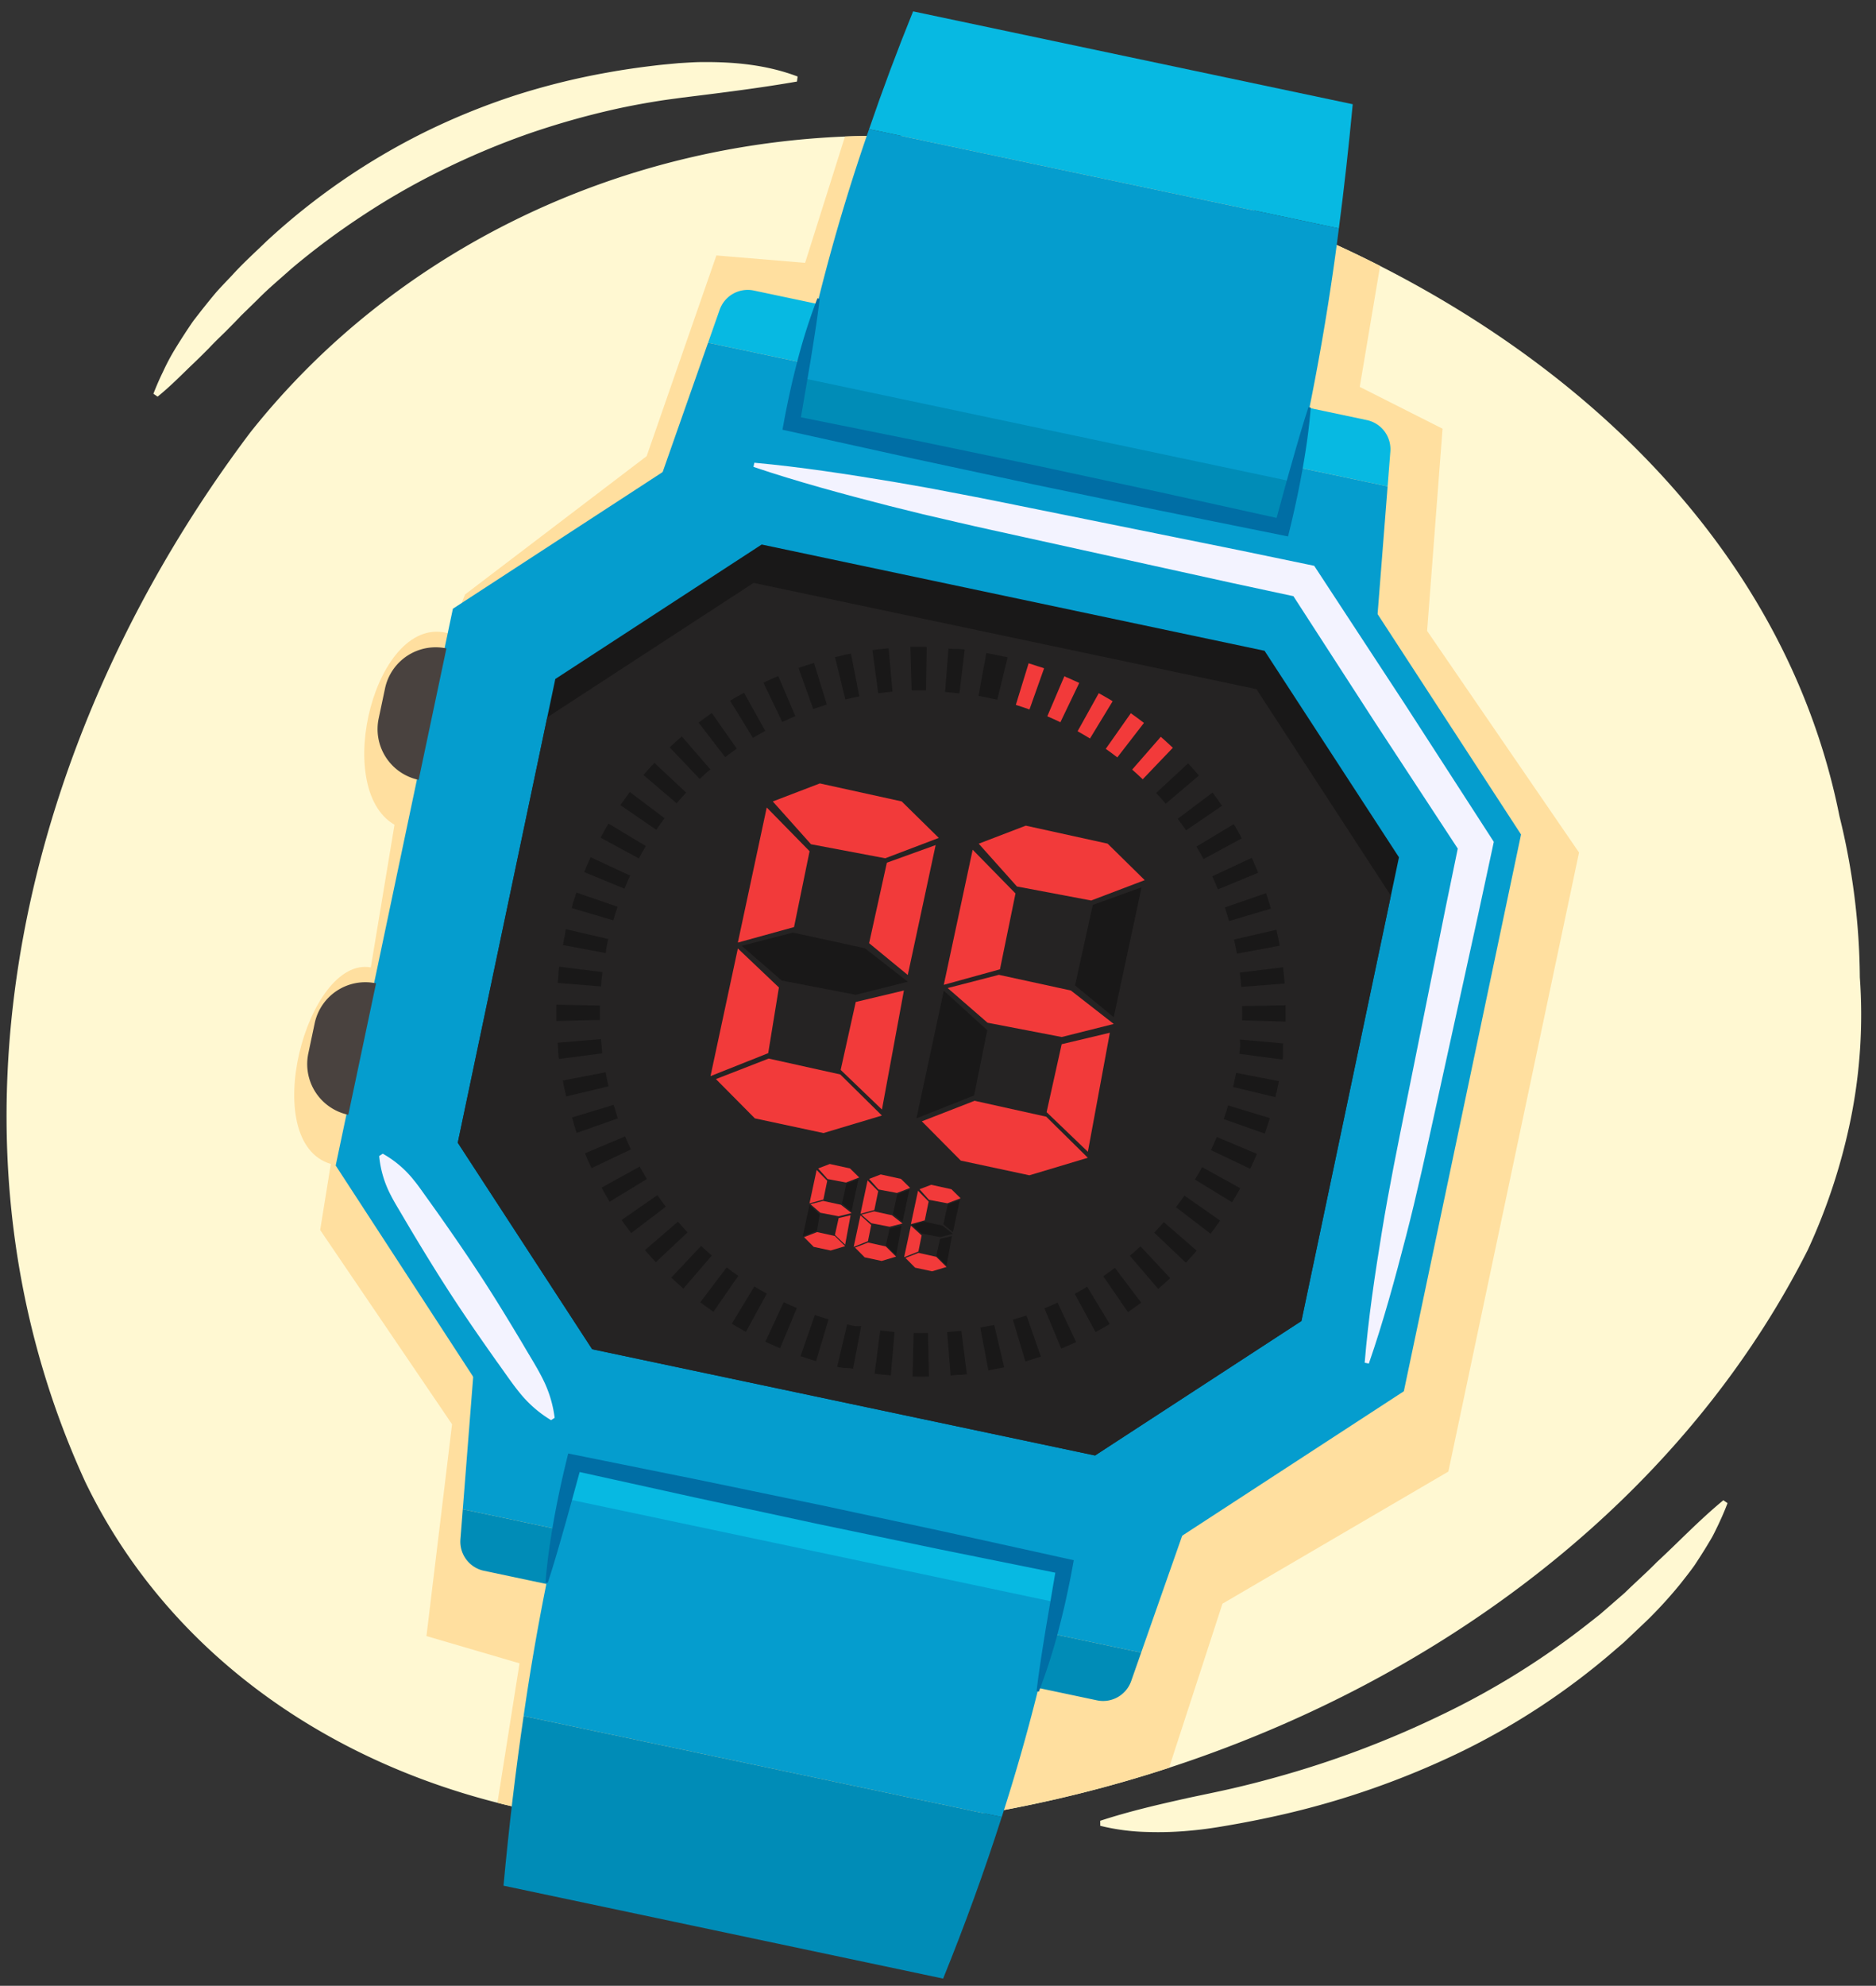 <svg xmlns="http://www.w3.org/2000/svg" xmlns:xlink="http://www.w3.org/1999/xlink" width="380" height="402" viewBox="0 0 380 402"><rect x="0" y="0" width="380" height="402" fill="#333333" stroke="none"/><defs><style>.cls-1{fill:none;}.cls-2{fill:#fff8d2;}.cls-3{clip-path:url(#clip-path);}.cls-4{fill:#ffdf9f;}.cls-5{fill:#059dce;}.cls-6{fill:#49423f;}.cls-7{fill:#191818;}.cls-8{fill:#07b9e2;}.cls-9{fill:#008cb7;}.cls-10{fill:#282626;opacity:0.8;}.cls-11{fill:#006ea5;}.cls-12{fill:#f3f3ff;}.cls-13{fill:#f23a3a;}</style><clipPath id="clip-path"><path class="cls-1" d="M376.724,197.834a106.23,106.23,0,0,1-1.776,28.376,120.294,120.294,0,0,1-8.767,26.825C322.752,338.9,210.846,386.06,107.892,366.579c-40.286-8.2-73.858-31.783-90.644-66.642C-15.2,229.193,4.938,148.2,50.73,87.5A153.254,153.254,0,0,1,75.507,62.759c36.737-29.165,87.219-42.38,138.7-31.444,76.1,15.379,144.359,63.567,158.385,133.878A139.466,139.466,0,0,1,376.724,197.834Z"/></clipPath></defs><g id="Guides_Delete_Me_" data-name="Guides (Delete Me)"><path class="cls-2" d="M376.724,197.834a106.23,106.23,0,0,1-1.776,28.376,120.294,120.294,0,0,1-8.767,26.825C322.752,338.9,210.846,386.06,107.892,366.579c-40.286-8.2-73.858-31.783-90.644-66.642C-15.2,229.193,4.938,148.2,50.73,87.5A153.254,153.254,0,0,1,75.507,62.759c36.737-29.165,87.219-42.38,138.7-31.444,76.1,15.379,144.359,63.567,158.385,133.878A139.466,139.466,0,0,1,376.724,197.834Z"/><g class="cls-3"><path class="cls-4" d="M176.235,11.559,163.08,53.212l-17.965-1.5L130.988,92.341l-36.786,28-3.22,7.914C76.1,123.839,67.108,159.6,79.91,166.96l-4.8,28.879c-12.94-2.358-22.985,35.379-8.1,39.792L64.854,249l26.712,39.324L86.381,331.2l18.855,5.522-7.267,45.817s100.492,19.78,102.547,17.836S217.5,364.832,217.5,364.832l16.471,1.733,13.649-41.917L293.379,297.9l26.467-125.317-30.773-44.866,3.13-40.93L275.43,78.321l8.377-49.787Z"/></g><polygon class="cls-5" points="270.368 110.996 149.671 85.503 91.736 123.233 67.999 235.946 105.728 293.881 226.425 319.373 284.36 281.644 308.098 168.931 270.368 110.996"/><path class="cls-6" d="M79.376,138.237h6.212a10.491,10.491,0,0,1,10.491,10.491v0a0,0,0,0,1,0,0H68.884a0,0,0,0,1,0,0v0a10.491,10.491,0,0,1,10.491-10.491Z" transform="translate(-74.949 194.533) rotate(-78.074)"/><path class="cls-6" d="M65.124,206.041h6.212a10.491,10.491,0,0,1,10.491,10.491v0a0,0,0,0,1,0,0H54.632a0,0,0,0,1,0,0v0a10.491,10.491,0,0,1,10.491-10.491Z" transform="translate(-152.596 234.38) rotate(-78.074)"/><polygon class="cls-7" points="119.949 273.134 92.724 231.33 112.483 137.453 154.287 110.229 256.148 131.743 283.372 173.547 263.613 267.424 221.809 294.648 119.949 273.134"/><path class="cls-8" d="M281.628,91.41a6.026,6.026,0,0,0-4.762-6.367L152.7,58.817a6.026,6.026,0,0,0-6.93,3.9l-2.343,6.668L281.074,98.457Z"/><polygon class="cls-5" points="143.423 69.383 132.631 100.101 278.522 130.915 281.074 98.457 143.423 69.383"/><polygon class="cls-5" points="242.26 302.926 96.369 272.112 93.743 305.528 231.15 334.55 242.26 302.926"/><path class="cls-9" d="M93.743,305.528l-.479,6.088a6.026,6.026,0,0,0,4.762,6.368L222.2,344.21a6.026,6.026,0,0,0,6.93-3.9l2.024-5.762Z"/><polygon class="cls-10" points="119.949 273.134 92.724 231.33 110.843 145.222 152.646 117.998 254.507 139.512 281.732 181.316 263.613 267.424 221.809 294.648 119.949 273.134"/><path class="cls-8" d="M274.007,21.1,184.956,2.3q-4.838,11.925-8.915,23.847l95.156,20.1Q272.808,33.93,274.007,21.1Z"/><path class="cls-5" d="M176.041,26.143a397.144,397.144,0,0,0-15.668,59.6l99.346,20.983A498.908,498.908,0,0,0,271.2,46.241Z"/><path class="cls-5" d="M215.623,317.092l-99.346-20.983a483.808,483.808,0,0,0-10.213,51.282l96.844,20.454A390.546,390.546,0,0,0,215.623,317.092Z"/><path class="cls-9" d="M106.064,347.391q-2.445,16.66-4.074,34.341l89.05,18.809q6.633-16.352,11.868-32.7Z"/><rect class="cls-9" x="160.135" y="86.927" width="102.277" height="8.523" transform="translate(23.405 -41.692) rotate(11.926)"/><path class="cls-11" d="M166.028,60.5c-.507,4.317-1.206,8.57-1.894,12.82l-2.165,12.711-1.261-1.87,24.884,5.024,24.852,5.17L235.259,99.7l24.789,5.468-1.872,1.159c1.1-3.984,2.17-7.98,3.305-11.965s2.263-7.978,3.564-11.947l.46.092c-.329,4.168-.924,8.3-1.651,12.4s-1.608,8.175-2.592,12.223l-.356,1.466-1.516-.307-24.884-5.023L209.649,98.12,184.828,92.8,160.039,87.33l-1.54-.339.279-1.53c.389-2.132.835-4.253,1.294-6.37s.993-4.218,1.528-6.317a116.522,116.522,0,0,1,3.972-12.39Z"/><rect class="cls-8" x="114.045" y="305.467" width="102.277" height="8.523" transform="translate(67.571 -27.45) rotate(11.926)"/><path class="cls-11" d="M209.969,342.339c.506-4.318,1.206-8.57,1.894-12.82l2.165-12.711,1.26,1.869-24.883-5.023-24.853-5.17-24.815-5.347-24.789-5.468,1.872-1.159c-1.1,3.984-2.17,7.979-3.3,11.964s-2.262,7.979-3.563,11.948l-.46-.092c.329-4.169.924-8.3,1.65-12.4s1.609-8.175,2.592-12.224l.356-1.465,1.517.306,24.883,5.023,24.858,5.145,24.82,5.322,24.79,5.467,1.54.34-.28,1.53c-.389,2.131-.834,4.252-1.294,6.369s-.992,4.219-1.528,6.318a116.294,116.294,0,0,1-3.972,12.39Z"/><path class="cls-12" d="M276.427,275.872c.733-8.973,2.064-17.819,3.506-26.642s3.234-17.572,5-26.327l5.29-26.266c1.757-8.757,3.52-17.512,5.349-26.253l.483,2.582-17.5-26.676L261.223,119.5l2.174,1.49L249.483,118l-13.9-3.06-27.8-6.125c-4.63-1.03-9.271-2.016-13.889-3.1l-6.933-1.608-6.911-1.712c-9.2-2.362-18.374-4.828-27.427-7.878l.178-.844c9.513.87,18.9,2.326,28.27,3.885l7.013,1.229,6.991,1.333c4.664.873,9.307,1.848,13.959,2.778l27.9,5.639,13.95,2.822,13.934,2.893,1.386.288.788,1.2,17.493,26.682,17.321,26.793.775,1.2-.292,1.382c-1.851,8.737-3.769,17.46-5.691,26.181l-5.751,26.169c-1.917,8.723-3.8,17.454-6.044,26.107s-4.586,17.288-7.534,25.793Z"/><path class="cls-12" d="M77.528,233.55a21.285,21.285,0,0,1,6.329,5.4c.853,1.031,1.6,2.13,2.379,3.21l2.322,3.247c3.07,4.346,6.088,8.726,8.989,13.182s5.662,9,8.394,13.571c1.328,2.308,2.777,4.537,3.975,6.93a23.956,23.956,0,0,1,2.433,7.933l-.723.471a23.957,23.957,0,0,1-6.272-5.434c-1.7-2.063-3.157-4.289-4.73-6.437-3.072-4.345-6.111-8.712-9.018-13.165s-5.687-8.987-8.421-13.552l-2.031-3.436c-.673-1.149-1.376-2.277-1.973-3.474a21.275,21.275,0,0,1-2.376-7.971Z"/><polygon class="cls-13" points="220.358 233.163 211.998 225.141 215.052 211.386 224.809 209.065 220.358 233.163"/><polygon class="cls-13" points="186.729 226.996 194.615 234.95 208.514 237.924 220.354 234.376 211.922 226.059 197.412 222.841 186.729 226.996"/><polygon class="cls-13" points="198.248 170.795 205.989 179.458 221.024 182.295 231.873 178.174 224.359 170.785 207.781 167.143 198.248 170.795"/><polygon class="cls-13" points="202.552 196.224 205.699 180.869 197.022 172.014 191.172 199.364 202.552 196.224"/><polygon class="cls-13" points="191.955 200.02 200.033 207.037 215.056 209.931 225.603 207.286 216.915 200.514 202.335 197.341 191.955 200.02"/><polygon class="cls-7" points="221.355 183.192 217.761 199.486 225.593 205.921 231.236 179.626 221.355 183.192"/><polygon class="cls-7" points="197.321 221.749 199.976 208.55 191.172 200.555 185.632 226.398 197.321 221.749"/><polygon class="cls-13" points="178.645 224.614 170.285 216.591 173.339 202.837 183.096 200.515 178.645 224.614"/><polygon class="cls-13" points="145.016 218.447 152.902 226.4 166.801 229.374 178.64 225.826 170.208 217.51 155.699 214.292 145.016 218.447"/><polygon class="cls-13" points="156.534 162.245 164.275 170.908 179.31 173.746 190.159 169.625 182.645 162.236 166.067 158.594 156.534 162.245"/><polygon class="cls-13" points="160.839 187.674 163.986 172.32 155.308 163.465 149.459 190.815 160.839 187.674"/><polygon class="cls-7" points="150.241 191.471 158.32 198.488 173.343 201.382 183.889 198.737 175.202 191.965 160.622 188.792 150.241 191.471"/><polygon class="cls-13" points="179.641 174.643 176.047 190.937 183.879 197.372 189.523 171.076 179.641 174.643"/><polygon class="cls-13" points="155.607 213.2 157.774 199.901 149.459 192.006 143.918 217.848 155.607 213.2"/><path class="cls-7" d="M161.1,144.962l-3.459-8.112q-1.284.548-2.544,1.142h0l-.043.02,0,0-.039.018-.012.006-.034.016-.014.007-.032.015-.018.008-.02.01-.032.015-.012.006-.041.019,0,0-.159.077,3.817,7.949C159.322,145.746,160.215,145.341,161.1,144.962Z"/><path class="cls-7" d="M138.988,160.452l-6.444-6.022q-.711.762-1.4,1.542l-.008.008-.026.03-.013.015-.019.022-.017.019-.014.016-.022.025-.011.012-.025.029-.008.01-.028.031-.006.007-.029.033,0,0-.031.036h0c-.181.207-.361.416-.54.625l6.707,5.727C137.675,161.888,138.328,161.158,138.988,160.452Z"/><path class="cls-7" d="M130.819,171.271l-7.557-4.546q-.332.552-.654,1.11h0l-.025.043,0,0-.024.043h0l-.023.04,0,.006-.022.038-.005.008-.02.035-.007.013-.019.033-.008.013-.017.03-.01.019-.012.021-.015.025-.01.019-.017.029-.01.017-.015.027-.011.018-.013.024,0,.006-.024.042,0,.008-.023.041,0,.006-.025.044,0,0c-.126.222-.249.443-.372.667l0,.006-.023.041,0,.009-.019.036-.009.014-.01.02-.016.029-.01.018-.016.03-.009.015-.017.032-.007.012-.018.034,0,.006-.023.041,0,0-.024.044h0l-.025.045,7.755,4.2C129.836,172.947,130.322,172.1,130.819,171.271Z"/><path class="cls-7" d="M155,147.949l-4.283-7.709h0l-.105.059-.006,0-.041.023-.008.005-.035.02-.016.008-.028.016-.02.011-.021.012-.026.014-.016.01-.03.016-.016.01-.032.017-.013.008-.032.018-.014.008-.031.017-.014.008-.028.016-.015.009-.032.017-.009.006-.035.02-.012.006-.034.02-.012.006-.033.019-.013.008-.034.019-.01.006-.036.02-.009.006-.034.019-.01.006-.033.019-.01,0-.035.021-.01.005-.036.021-.01,0-.034.021-.011.006-.035.02-.011.006-.035.02-.009.006-.037.021-.007,0-.035.021-.008,0-.035.02-.01.006-.034.02-.011.007-.035.02-.011.006-.034.02-.012.007-.033.019-.012.008-.034.019-.01.007-.033.018-.011.007-.033.019-.008.005-.035.021-.012.006-.034.021-.01.006-.036.021-.009,0-.037.022-.007,0-.037.022-.009,0-.038.023,0,0-.04.024h0l-.042.025,0,0-.041.024,0,0-.04.024,0,0-.041.025,0,0-.041.025h0q-.376.225-.75.455l4.622,7.511C153.307,148.914,154.154,148.419,155,147.949Z"/><path class="cls-7" d="M127.633,177.26l-7.993-3.726h0c-.265.568-.521,1.137-.773,1.714v0l-.021.05v0l-.057.13,0,0-.02.047,0,.007-.019.045,0,.006-.02.047,0,0-.011.025,0,.008-.018.041-.006.015-.016.036-.006.014-.015.035-.006.016-.011.025-.011.026-.009.019-.013.032-.007.017-.011.026-.01.023-.01.024-.008.019-.013.031-.007.015-.014.036-.006.013-.015.037-.006.012-.014.035,0,.01-.015.037,0,.008-.017.041,0,.007-.018.044v0l-.019.045v0c-.026.063-.052.127-.079.191l8.153,3.363C126.831,179.032,127.225,178.135,127.633,177.26Z"/><path class="cls-7" d="M149.236,151.554l-5.059-7.223q-1.353.948-2.665,1.956l5.375,6.992C147.653,152.689,148.444,152.109,149.236,151.554Z"/><path class="cls-7" d="M143.879,155.737l-5.781-6.66q-.789.685-1.559,1.392l0,0-.035.031-.007.007-.028.026-.014.012-.017.016-.023.021-.015.014-.026.024-.011.01-.029.027-.007.007-.033.03,0,0q-.321.3-.639.6l6.072,6.395C142.423,157.03,143.149,156.371,143.879,155.737Z"/><path class="cls-7" d="M134.618,165.647l-7.038-5.314q-.233.309-.462.619v0l-.028.038,0,.005-.027.036-.005.007-.026.036,0,0-.028.038,0,0-.028.039h0l-.029.04,0,0-.028.038,0,0-.028.039,0,0-.029.039,0,0q-.607.834-1.193,1.686l7.27,4.992C133.464,167.213,134.036,166.418,134.618,165.647Z"/><path class="cls-7" d="M122.669,217.069l-8.66,1.666.069.354v0l.009.046v.008l.009.042,0,.011.008.04,0,.012.007.032,0,.022.005.026.006.029,0,.021.006.028.005.024,0,.025v.008l.01.048h0q.252,1.233.544,2.452l8.576-2.054C123.058,218.974,122.851,218.017,122.669,217.069Z"/><path class="cls-7" d="M121.739,210.348l-8.787.747c.021.241.042.481.065.722h0l.005.051h0l0,.049v0l0,.049h0l.01.1v0l0,.047v.006l.005.046v.007l0,.045v.006l0,.047v0l.01.1v0l.005.045v.008l0,.044v.008l0,.043v.01l0,.043v.008l0,.041v.007l.005.044v.009l0,.042,0,.011,0,.042v.01l0,.042v.01l0,.043v.006l0,.042v.007l0,.046V213l.005.045v.007l.005.045v.006l.005.047v0q.069.615.15,1.227l8.744-1.143C121.926,212.282,121.821,211.309,121.739,210.348Z"/><path class="cls-7" d="M124.3,223.659l-8.439,2.563c.059.192.116.378.176.569v0l.015.048v0l.015.046,0,.007.008.025.008.028.008.023.007.021.008.028.009.027.006.021.009.028.007.019.01.032,0,.013.011.036.005.014.012.038,0,.012.013.038,0,.012.012.039,0,.011.012.039,0,.01.012.038,0,.007.013.039,0,.01.013.039,0,.012.013.037,0,.014.012.037,0,.012.012.038.005.013.011.036,0,.013.01.032.006.018.01.03,0,.016.011.034.006.016.011.033,0,.018.011.032.006.018.011.033.006.017.009.028.007.022.008.024.01.029.006.018.011.033.006.018.009.027.008.023.008.023.007.021.01.031,0,.011.014.041,0,.01.014.042,0,.008.015.043,0,.009.016.049h0l.063.184h0l.017.052h0l.017.05v0l.017.05v0l.045.129,0,.008.014.043,0,.011.014.038.005.014.012.036.006.016.01.028.008.024.007.019.011.032.006.017.012.034,0,.006,8.315-2.938C124.886,225.514,124.58,224.583,124.3,223.659Z"/><path class="cls-7" d="M125.09,183.556l-8.338-2.871c-.042.12-.081.236-.122.356v0l-.016.048-.006.017-.009.03-.009.023,0,.018-.012.036-.005.013-.013.039,0,.009-.03.091v0l-.016.048h0q-.236.709-.458,1.425v0l-.015.048v0l-.015.047v0l-.014.045v0l-.013.041,0,.012-.012.038,0,.014-.012.037,0,.016-.008.026-.009.027-.006.022-.011.034,0,.017-.007.025,0,.01-.013.046,0,0c-.048.157-.094.314-.141.472l8.458,2.5C124.477,185.4,124.776,184.47,125.09,183.556Z"/><path class="cls-7" d="M126.611,230.047l-8.125,3.428c.106.253.214.506.324.757l0,0,.018.041,0,.008.017.039.005.011.016.035.006.015.014.033.008.017.011.026.01.023.009.021.013.028.008.018.015.034.006.013.017.039,0,.01.033.074v0c.135.3.271.6.41.906h0l.023.05h0l.035.075,0,0,.02.044.008.018.013.027.011.024.01.021.013.028.006.013.017.037,0,.009.018.039,0,.007.019.042,0,0,.021.045h0l.177.374,7.964-3.788C127.388,231.832,126.986,230.937,126.611,230.047Z"/><path class="cls-7" d="M121.521,203.566l-8.817-.18c-.023,1.107-.02,2.207.007,3.307l8.816-.218C121.5,205.51,121.5,204.531,121.521,203.566Z"/><path class="cls-7" d="M122.015,196.793l-8.75-1.1q-.084.669-.156,1.337h0l0,.048v.006l0,.045v.01l0,.039v.013l0,.035v.015l0,.035,0,.021,0,.032,0,.025v.011l0,.047v.006c-.053.521-.1,1.043-.142,1.563l8.79.708C121.794,198.727,121.894,197.753,122.015,196.793Z"/><path class="cls-7" d="M123.156,190.337l.056-.243-8.59-2-.057.245-.007.03-.009.041,0,.01-.009.04,0,.007-.008.035,0,.009-.009.039,0,.011-.008.036v0l-.009.038,0,.013-.008.037,0,.012-.006.029,0,.014-.007.035,0,.016-.006.026,0,.016-.007.032,0,.018,0,.023-.007.028,0,.02,0,.021,0,.02-.007.033,0,.014-.01.045v.006l-.006.027,0,.007-.01.047,0,.008-.018.083v0c-.073.34-.143.676-.211,1.016v0l-.016.083,0,.007-.009.046,0,.011,0,.023,0,.023,0,.026-.005.023,0,.016-.007.036,0,.012-.007.037v0l-.009.044v0c-.042.215-.083.431-.123.646l8.67,1.616C122.776,192.083,122.958,191.2,123.156,190.337Z"/><path class="cls-7" d="M243.788,173.907l7.757-4.2-.012-.023h0q-.639-1.182-1.321-2.339h0l-.027-.045,0,0-.025-.043,0-.005-.069-.115-.008-.014-.019-.032-.009-.016-.017-.028-.011-.018-.017-.028-.009-.016-.017-.029-.01-.017-.017-.028-.011-.017-.012-.021-.015-.025-.006-.01-7.563,4.536C242.843,172.2,243.328,173.056,243.788,173.907Z"/><path class="cls-7" d="M250.548,193.052l8.672-1.6q-.3-1.629-.673-3.237l-8.591,1.988C250.173,191.144,250.373,192.1,250.548,193.052Z"/><path class="cls-7" d="M246.706,180.045l8.151-3.367q-.282-.682-.578-1.359v0l-.078-.176,0-.007-.017-.04-.006-.014-.016-.034-.006-.015-.014-.032-.008-.018-.012-.027-.01-.023-.008-.017-.014-.032-.008-.017-.014-.032-.007-.016-.015-.032-.007-.016-.013-.03-.007-.016-.014-.032-.006-.013-.015-.033,0-.011-.017-.037,0-.011-.017-.038,0-.009-.017-.04,0-.008-.018-.039,0-.008-.019-.041,0,0-.041-.09h0l-.021-.045v0l-.02-.045,0,0-.02-.045h0c-.078-.172-.158-.344-.238-.515l-7.992,3.727C245.942,178.254,246.337,179.152,246.706,180.045Z"/><path class="cls-7" d="M248.968,186.45l8.457-2.5-.02-.069v0l-.014-.047,0-.01-.011-.038,0-.017-.008-.027-.009-.027,0-.016-.011-.037,0-.012-.012-.04,0-.008-.013-.044v0q-.276-.915-.575-1.821h0l-.014-.044,0-.008-.013-.04,0-.012-.012-.036-.006-.017-.01-.032-.007-.021-.006-.015-.013-.041,0,0c-.073-.22-.148-.44-.223-.659l-8.338,2.875C248.4,184.59,248.694,185.524,248.968,186.45Z"/><path class="cls-7" d="M251.047,213.333l8.741,1.166c.027-.2.054-.409.079-.613v-.007l0-.045,0-.008,0-.044v-.009l.005-.039v-.009l0-.04,0-.015,0-.038,0-.015,0-.039,0-.014,0-.033,0-.018,0-.032,0-.016,0-.037,0-.016,0-.037,0-.017,0-.032,0-.021,0-.028,0-.021,0-.032,0-.017,0-.037,0-.017,0-.038,0-.014,0-.032,0-.016,0-.036,0-.013,0-.04,0-.014,0-.04,0-.011,0-.04v-.011l0-.038,0-.01,0-.042,0-.012,0-.041v-.011l.005-.043v-.006l0-.043V212.6l0-.045v-.008l0-.045v-.007l0-.045v-.007l0-.047h0l0-.047v-.007l0-.044v-.009l0-.044v-.008l0-.045v0l0-.043v-.008l0-.042v-.012l0-.04,0-.014,0-.04v-.012l0-.034,0-.015,0-.035,0-.017,0-.035,0-.021,0-.021,0-.035v-.015l0-.045v-.006c.015-.162.03-.32.044-.482l-8.785-.774C251.282,211.4,251.174,212.374,251.047,213.333Z"/><path class="cls-7" d="M251.592,206.564l8.816.248v-.026l0-.054v0c0-.068,0-.132,0-.2v-.06l0-.2v-.059l0-.142v-.161s0-.01,0-.016v-.584q.007-.9-.008-1.8l-8.818.149C251.625,204.62,251.619,205.6,251.592,206.564Z"/><path class="cls-7" d="M251.426,199.78l8.792-.68q-.128-1.651-.329-3.29l-8.753,1.076C251.254,197.844,251.352,198.818,251.426,199.78Z"/><path class="cls-7" d="M236.127,162.7l6.725-5.7q-1.068-1.262-2.194-2.474l-6.464,6C234.851,161.228,235.5,161.961,236.127,162.7Z"/><path class="cls-7" d="M180.785,140.015,180,131.231q-1.651.147-3.287.367l1.177,8.74C178.851,140.209,179.823,140.1,180.785,140.015Z"/><path class="cls-7" d="M240.249,168.1l7.281-4.976,0,0-.021-.031-.008-.012-.023-.033-.006-.009-.024-.036,0,0-.027-.039h0q-.878-1.278-1.809-2.517h0l-7.052,5.3C239.132,166.507,239.7,167.305,240.249,168.1Z"/><path class="cls-7" d="M174.067,140.971l-1.7-8.654c-.195.038-.389.077-.584.117h0l-.05.01h-.006l-.044.009-.01,0-.026.006-.028.006-.023,0-.027.006-.024,0-.027,0-.022,0-.03.006-.018,0-.034.007-.013,0-.039.008-.013,0-.04.008-.01,0-.042.009-.008,0-.044.01h0l-.1.02h0l-.049.01h0L171,132.6h0l-.049.011h0q-.908.2-1.81.417l2.087,8.569C172.163,141.367,173.12,141.157,174.067,140.971Z"/><path class="cls-13" d="M231.717,146.348q-1.305-1.01-2.66-1.964l-5.076,7.212c.79.556,1.578,1.137,2.342,1.728Z"/><path class="cls-13" d="M231.469,157.753l6.095-6.373-.3-.284,0,0-.034-.032-.005-.005-.031-.029-.01-.009-.027-.027-.013-.011-.017-.017-.025-.023-.011-.01-.032-.031,0,0q-.95-.891-1.93-1.748l-5.8,6.641C230.047,156.424,230.77,157.085,231.469,157.753Z"/><path class="cls-7" d="M167.483,142.626l-2.6-8.428q-.629.194-1.253.4l-.006,0-.043.015-.01,0-.039.013-.014,0-.023.008-.029.01-.02.006-.032.011-.017,0-.036.012-.011,0-.04.013-.007,0-.043.015h0l-.046.016h0l-.047.016h0l-.048.016q-.686.231-1.366.474l2.97,8.3C165.63,143.22,166.56,142.911,167.483,142.626Z"/><path class="cls-7" d="M217.691,261.924l4.224,7.741q.738-.4,1.468-.822h0l.047-.027h0l.043-.025.006,0,.068-.04.027-.015.017-.01.024-.014.02-.012.026-.015.017-.01.028-.016.013-.008.033-.019.011-.006.035-.021.01-.006.037-.021.007,0,.038-.023.006,0,.041-.024h0q.423-.248.843-.5l-4.565-7.546C219.39,260.972,218.54,261.461,217.691,261.924Z"/><path class="cls-7" d="M205.167,267.151,207.7,275.6l.012,0,.029-.009.02-.006.03-.009.019-.006.032-.009.015,0,.034-.01.011,0,.041-.012.008,0,.043-.013.006,0,.045-.014h0l.047-.014h0q.963-.294,1.917-.615h0l.044-.015.007,0,.043-.014.007,0,.042-.015.008,0,.042-.015.006,0,.039-.013.009,0,.037-.013.012,0,.036-.012.015,0,.033-.012.019-.006.03-.01.021-.008.023-.007.029-.01.015,0,.037-.013.013,0,.04-.013.009,0,.045-.015.006,0,.162-.057-2.907-8.326C207.025,266.572,206.093,266.874,205.167,267.151Z"/><path class="cls-7" d="M211.564,264.865l3.4,8.138h0l.046-.02h0l.047-.02h0q.69-.29,1.375-.593h0l.045-.02h0l.043-.019.006,0,.042-.019.006,0,.042-.019,0,0,.04-.018.006,0,.039-.018.009,0,.037-.016.012-.006.035-.016.015-.006.033-.015.015-.007.033-.015.016-.007.024-.011.026-.011.02-.01.029-.013.017-.008.033-.014.015-.007.039-.018.009,0,.125-.057h0c.244-.112.489-.226.732-.34l-3.757-7.978C213.352,264.1,212.456,264.492,211.564,264.865Z"/><path class="cls-7" d="M223.481,258.362l5,7.262q1.242-.857,2.451-1.763l0,0,.036-.027.01-.008.029-.021.016-.013.016-.012.029-.022.012-.009.032-.024.008-.006.036-.027h0l-5.322-7.032C225.072,257.24,224.278,257.814,223.481,258.362Z"/><path class="cls-7" d="M198.571,268.757l1.633,8.666q.813-.153,1.621-.324h0l.047-.01h0l.045-.01h.007l.044-.01h.006l.043-.009.008,0,.041-.009h.008l.039-.009.014,0,.036-.008.017,0,.034-.008.02,0,.028-.006.024,0,.023,0,.031-.007.018,0,.035-.008.016,0,.039-.009.013,0,.042-.009.01,0,.027-.006h0l.05-.011h0l.05-.012h0l.049-.011,0,0,.051-.011h0l.136-.03h0l.048-.011.011,0,.042-.009.01,0,.043-.01.011,0,.041-.009.012,0,.025-.006.029-.006.022-.006.021,0,.031-.008.023,0,.026-.006.026-.006.021,0,.033-.008.011,0,.04-.01h.007l-2.021-8.584C200.478,268.375,199.52,268.578,198.571,268.757Z"/><path class="cls-7" d="M228.87,254.221l5.73,6.7q.51-.435,1.012-.88l0,0,.036-.032,0,0,.033-.03.007-.006.032-.028.007-.006.033-.029.006-.006.03-.027.01-.008.025-.023.013-.012.026-.023.011-.01.027-.024.013-.012.026-.023.015-.013.022-.021.018-.016.017-.014.023-.022.013-.011.027-.025.013-.011.029-.026.009-.008.032-.03.008-.006.1-.092,0,0,.037-.034.005,0,.035-.032.006,0,.035-.033,0,0,.037-.034,0,0,.1-.093,0,0,.036-.033.008-.007.031-.029.009-.009.029-.026.012-.011.027-.025.013-.012.019-.018.021-.019.016-.015.024-.021.014-.014.025-.023.013-.012.026-.024.011-.01.025-.023.012-.012.026-.024.008-.007.032-.03.006-.006.033-.03,0,0,.035-.032h0l-6.023-6.441C230.336,252.939,229.605,253.592,228.87,254.221Z"/><path class="cls-13" d="M225.377,141.957q-.393-.243-.791-.481l0,0-.039-.023-.007,0-.036-.022-.011-.006-.034-.021-.012-.007-.032-.019-.016-.009-.023-.014-.022-.013-.021-.012-.027-.017-.018-.01-.02-.012-.025-.015-.023-.013-.01-.007-.037-.021-.009-.006-.039-.023-.008,0-.039-.023-.008,0-.045-.026,0,0-.121-.07,0,0-.044-.026,0,0-.044-.026,0,0-.048-.028h0l-.024-.014,0,0-.042-.025-.013-.008-.034-.019-.012-.007-.035-.02-.013-.008-.032-.019-.014-.008-.026-.014-.022-.013-.02-.012-.019-.011-.028-.016-.018-.01-.027-.016-.019-.011-.026-.014-.021-.012-.017-.01-.03-.017-.017-.01-.03-.017-.015-.009-.032-.018-.014-.008-.029-.017-.013-.007-.031-.018-.012-.006-.034-.02-.011-.006-.036-.02-.01-.006-.037-.021-.007,0-.04-.022,0,0-.04-.023,0,0-.042-.023,0,0-.04-.023-.006,0-.04-.023,0,0-.042-.023,0,0-.089-.049h0l-.044-.024h0l-4.29,7.705c.844.469,1.688.965,2.509,1.472Z"/><path class="cls-7" d="M191.846,269.661l.714,8.789q.7-.055,1.391-.126h0l.049,0h0l.049,0h0l.1-.01h.007l.043,0,.012,0,.039,0h.014l.039,0,.015,0,.032,0,.022,0,.025,0,.028,0,.023,0,.029,0,.024,0,.022,0,.031,0,.025,0h.011l.044,0h.009l.048,0h.005l.051,0h0c.365-.041.731-.084,1.095-.13l-1.109-8.749C193.782,269.481,192.808,269.582,191.846,269.661Z"/><path class="cls-7" d="M233.8,249.543l6.4,6.071.283-.3h0l.033-.036,0,0,.032-.034,0,0,.031-.033.007-.007.028-.031.008-.008.026-.027.01-.012.022-.024.012-.013.022-.023.013-.014.023-.024.013-.015.023-.025.013-.014.023-.025.013-.013.02-.022.017-.018.016-.017.019-.022.017-.017.018-.02.017-.019.016-.017.02-.022.014-.015.022-.024.014-.016.023-.024.012-.014.02-.021.016-.018.019-.021.013-.014.021-.023.013-.014.024-.026.01-.011.025-.028.01-.011.027-.029.008-.009.027-.03.008-.009.029-.032,0,0,.031-.034,0,0,.033-.037h0l.033-.037,0,0,.033-.037h0q.467-.518.924-1.045l-6.663-5.778C235.12,248.117,234.462,248.842,233.8,249.543Z"/><path class="cls-7" d="M245.281,232.821l7.964,3.788q.708-1.488,1.353-3.017l-8.126-3.426C246.1,231.056,245.7,231.95,245.281,232.821Z"/><path class="cls-7" d="M247.872,226.546l8.316,2.934c.088-.249.174-.5.26-.75h0l.019-.054v0l.046-.136,0-.005.017-.049v0l.018-.052v0q.349-1.036.668-2.087l-8.439-2.561C248.5,224.7,248.193,225.635,247.872,226.546Z"/><path class="cls-7" d="M185.063,269.853l-.213,8.816q1.658.041,3.306.006l-.183-8.817C187.008,269.878,186.029,269.876,185.063,269.853Z"/><path class="cls-7" d="M258.591,221.151l0-.006.007-.034,0-.01,0-.025,0-.01.006-.027,0-.008.007-.035h0l.007-.033,0-.01.006-.027,0-.007.016-.072v0l.007-.031v-.006l.024-.109v0l.007-.034v0q.181-.828.344-1.654v0l.014-.073v0l.006-.031,0-.011,0-.022,0-.009-8.657-1.681c-.138.707-.289,1.423-.45,2.127q-.083.364-.17.728l8.575,2.06.047-.2,0-.012.009-.037,0-.02.006-.025.008-.032,0-.015.01-.041,0-.012.011-.046,0-.01.006-.026,0-.02.008-.034,0-.022.006-.029.007-.026,0-.021.008-.034,0-.014.01-.041,0-.011.01-.043,0-.008.011-.047.008-.034,0-.01,0-.024,0-.012Z"/><path class="cls-7" d="M238.206,244.381l7,5.368c.268-.349.53-.7.791-1.051h0l.031-.042,0,0,.027-.037.007-.008.018-.026.015-.019.012-.017.021-.028.01-.014.022-.03.007-.01.023-.031.006-.008.026-.036,0,0,.03-.04h0q.458-.626.9-1.263l-7.232-5.047C239.373,242.824,238.794,243.614,238.206,244.381Z"/><path class="cls-7" d="M129.575,236.163l-7.725,4.253c.066.121.133.241.2.361v0l.024.043v0l.024.043h0l.023.04,0,.006.021.037.006.01.019.034.007.012.019.033.007.014.018.032.009.015.015.027.012.021.011.02.015.027.01.017.016.028.01.018.017.03.009.015.017.031.009.016.016.028.011.017.012.023.009.015.018.031.006.011.021.036.006.01.021.037.005.01.021.036.006.011.021.036.006.01.023.04,0,.007.013.022.008.014.018.033.009.014.018.031.008.015.019.032.008.014.018.031.009.015.017.03.01.017.015.025.012.021.012.02.015.026.011.02.016.026.011.019.013.022.013.023.013.022.013.022.014.023.011.02.015.025.009.015.019.031.008.014.018.032.009.014.018.032.008.013.019.032.008.012.019.033.007.011.018.031.007.012.02.033,0,.009.021.036.006.009.021.036.006.009.021.035.006.011.021.035.006.009.021.036.006.01.02.033.006.01.019.031.007.012.02.033.006.01.021.035.006.01.021.035.007.01.02.034.008.013.019.032.008.013.018.029.009.015.016.026.011.019.015.024.007.011,7.528-4.593C130.533,237.858,130.041,237.01,129.575,236.163Z"/><path class="cls-7" d="M242.048,238.787l7.522,4.6c.31-.507.614-1.016.912-1.532h0l.07-.121.008-.014.018-.032.009-.016.017-.028.012-.021.012-.021.015-.026.008-.014.019-.034.007-.011.02-.036,0-.008.022-.039,0,0q.256-.449.5-.9l-7.722-4.259C243.044,237.118,242.552,237.964,242.048,238.787Z"/><path class="cls-7" d="M155.025,271.62l.012.006.025.011.016.008.035.016.011,0,.038.018.007,0q.859.4,1.735.786h0l.046.02h0l.139.061h0l.044.019,0,0,.043.019,0,0,.044.019h0l.044.019h0l.043.019.006,0,.042.018.006,0,.043.018,0,0,.045.019h0l.092.039h0l.045.019,0,0,.045.019h0c.126.054.253.107.381.16l3.394-8.139c-.892-.372-1.787-.769-2.66-1.181Z"/><path class="cls-7" d="M187.711,130.953q-.932-.015-1.86-.007h-.761l-.082,0h-.6l.251,8.815c.965-.028,1.944-.034,2.909-.017Z"/><path class="cls-7" d="M141.854,263.629q.378.286.759.569l0,0,.04.03.008,0,.037.027.007.006.035.025.009.007.041.031h0l.022.016.011.008.032.024.013.009.029.022.015.011.027.02.016.011.025.018.019.014.017.012.027.02.016.012.027.02.016.011.024.018.019.013.021.016.02.014.023.017.016.012.027.019.013.01.03.022.013.009.03.022.013.009.031.022.01.008.03.021.012.009.029.021.009.006.032.023.012.009.031.022.011.008.032.023.012.008.032.023.01.008.03.02.013.01.028.02.011.008.031.022.011.008.032.022.011.008.031.022.013.009.031.023.011.007.033.024.009.006.03.021.011.008.03.021.011.008.033.023.009.007.034.023.009.007.034.024.01.006.033.024.01.007.031.021.009.007.033.023.008,0,.035.025.008,0,.034.024.01.007.034.024.008,0,.036.025.007,0,.037.026h0l.039.026,0,0,5.02-7.251c-.794-.55-1.586-1.125-2.354-1.71Z"/><path class="cls-7" d="M148.229,267.971q1.246.757,2.526,1.465l0,0,.04.022.01.006.022.012.028.015.017.01.031.017.013.007.036.02.005,0,.041.023h0l.09.049,4.23-7.738c-.847-.463-1.7-.952-2.52-1.452Z"/><path class="cls-7" d="M142.016,252.222l-6.046,6.42c.8.756,1.62,1.491,2.458,2.213l5.752-6.685C143.448,253.54,142.72,252.884,142.016,252.222Z"/><path class="cls-7" d="M133.158,241.94l-7.243,5.031.057.082,0,0,.025.036.006.009.023.032.009.012.021.03.01.015.019.027.012.017.014.02.018.026.009.013.022.031.009.013.022.031.008.012.022.031.009.013.047.065,0,0,.028.041.006.008.026.036.006.009.024.034.007.01.024.033.008.012.02.027.012.017.013.019.018.026.012.016.019.027.012.016.02.028.01.014.019.027.011.014.02.028.008.011.022.032.006.008.026.035,0,.006.027.038,0,0,.028.039h0q.559.775,1.14,1.535l7.012-5.349C134.287,243.527,133.71,242.734,133.158,241.94Z"/><path class="cls-7" d="M137.32,247.313l-6.681,5.755q.646.751,1.314,1.485l0,0,.03.033.01.01.024.027.014.015.015.016.023.026.01.011.026.028.009.01.028.03.006.008.03.033,0,0q.332.36.667.717l6.418-6.048C138.608,248.773,137.951,248.045,137.32,247.313Z"/><path class="cls-7" d="M195.406,131.484c-.316-.038-.632-.075-.949-.109h0l-.053-.006H194.4l-.14-.015h-.009l-.046,0h-.011l-.041,0h-.016l-.024,0-.031,0-.023,0-.019,0-.036,0-.017,0-.035,0-.021,0-.021,0-.033,0-.022,0-.03,0-.024,0-.021,0-.031,0-.023,0-.02,0-.035,0h-.019l-.035,0-.018,0-.028,0-.026,0-.025,0-.024,0-.03,0-.019,0-.034,0-.021,0-.027,0-.027,0-.021,0-.03,0-.024,0-.02,0-.033,0-.023,0-.024,0-.03,0-.019,0-.036,0-.016,0-.04,0H193l-.082-.008h-.007l-.049,0h-.008l-.049,0H192.8c-.229-.02-.458-.038-.687-.056l-.674,8.793c.963.074,1.938.171,2.9.288Z"/><path class="cls-13" d="M211.491,135.286l-.387-.138h0l-.095-.034h0l-.044-.016-.007,0-.042-.015-.009,0-.041-.014-.007,0-.038-.013-.009,0-.039-.013-.012,0-.037-.013-.015,0-.036-.013-.015-.005-.026-.009-.024-.008-.025-.009-.019-.006-.031-.011-.022-.007-.018-.006-.035-.012-.013,0-.042-.014-.01,0q-1.011-.343-2.036-.659l-2.593,8.429c.925.285,1.856.594,2.766.919Z"/><path class="cls-7" d="M172.083,268.224l-.486-.113-2.027,8.582c.136.033.273.064.41.1l.008,0,.024,0,.01,0,.022,0,.012,0,.021,0,.011,0,.032.007.037.009.01,0,.032.007.006,0,.037.008.01,0,.029.007.01,0,.036.008.009,0,.03.007.01,0,.036.008.008,0,.029.006.013,0,.031.007.008,0,.033.007.013,0,.028.006.009,0,.035.008.013,0,.025.006.013,0,.034.008.013,0,.024,0,.015,0,.028.006.018,0,.024.006.015,0,.025,0,.016,0,.03.006.014,0,.024.006.014,0,.033.007.014,0,.024,0,.013,0,.034.007.015,0,.021,0,.017,0,.024,0,.023,0,.021,0,.018,0,.02,0,.022,0,.025,0,.018,0,.019,0,.017,0,.031.006.019,0,.018,0,.018,0,.023,0,.027.006.017,0,.018,0,.021,0,.027,0,.02,0,.018,0,.018,0,.029.006.02,0,.019,0,.018,0,.018,0,.031.007.017,0,.019,0,.018,0,.026,0,.021,0,.021,0,.017,0,.024.005.019,0,.026,0,.016,0,.024,0,.012,0,.033.006.016,0,.022,0,.014,0,.033.006.016,0,.022,0,.015,0,.034.007h.009l.028.006.013,0,.03.007h.007l.036.007.011,0,.03.006h.008l.037.008h.007l.033.007h.007l.039.008h0l.036.007h.006l.08.016h0l.165.032,1.649-8.663C173.666,268.57,172.868,268.4,172.083,268.224Z"/><path class="cls-7" d="M178.292,269.333l-1.133,8.746q1.647.213,3.289.351l.741-8.787C180.226,269.562,179.252,269.457,178.292,269.333Z"/><path class="cls-13" d="M218.609,138.256l-.37-.177h0l-.044-.021,0,0-.044-.02,0,0-.041-.019,0,0-.038-.018-.012-.006-.036-.017-.012,0-.035-.017-.015-.007-.027-.012-.022-.011-.022-.01-.027-.013-.021-.009-.019-.009-.028-.013-.023-.011-.015-.007-.035-.016-.012-.006-.039-.018-.01,0-.04-.018-.01,0-.128-.058h0l-.05-.023h0l-.234-.106h0c-.28-.127-.559-.252-.84-.375h0l-.05-.022,0,0-.046-.02-.007,0-.049-.021h0l-.077-.033-.009,0-.041-.018-.012,0-.038-.017-.012,0-.035-.015-.017-.007-.021-.01-.029-.012-.021-.009L215.85,137l-.028-.012-.021-.009-.026-.011-.023-.01-.018-.008-.033-.014-.016-.007-.034-.014-.016-.007-.031-.014-.007,0-3.456,8.113c.888.378,1.78.782,2.65,1.2Z"/><path class="cls-7" d="M162.165,274.535l0,0,.042.015h0q1.432.5,2.895.941h0l.047.014h0l.044.014.009,0,.04.012.013,0,.037.011.006,0,2.529-8.448c-.928-.278-1.86-.58-2.773-.9Z"/><path class="cls-7" d="M202.011,141.639l2.092-8.567-.353-.085-.021-.006h-.007l-.028-.007h0l-.032-.007h0l-.376-.089h0l-.032-.008h0l-.1-.023-.009,0-.024-.006-.01,0-.022,0-.012,0-.021,0-.011,0-.032-.007-.046-.011-.007,0-.044-.009-.009,0-.043-.009-.008,0-.043-.01h0l-.045-.01h-.008l-.043-.01-.01,0-.044-.01h0l-.043-.01H202.6l-.046-.01-.006,0-.045-.01H202.5l-.046-.01h0l-.045-.01H202.4l-.045-.01h-.007l-.045-.01-.007,0-.046-.01h0l-.048-.01h0l-.047-.01h0l-.047-.01h0l-.1-.021h0l-.047-.01h0l-.048-.01h0l-.1-.021h0l-.049-.01h0q-.987-.209-1.974-.388l-1.583,8.676c.952.173,1.914.371,2.86.587Q201.528,141.521,202.011,141.639Z"/><polygon class="cls-7" points="181.514 254.087 179.445 252.102 180.201 248.699 182.615 248.124 181.514 254.087"/><polygon class="cls-13" points="173.192 252.561 175.144 254.529 178.583 255.265 181.512 254.387 179.426 252.329 175.836 251.533 173.192 252.561"/><polygon class="cls-13" points="176.042 238.654 177.958 240.798 181.678 241.5 184.363 240.48 182.503 238.652 178.401 237.751 176.042 238.654"/><polygon class="cls-13" points="177.108 244.947 177.886 241.147 175.739 238.956 174.292 245.724 177.108 244.947"/><polygon class="cls-13" points="174.485 245.886 176.484 247.622 180.202 248.339 182.811 247.684 180.662 246.008 177.054 245.223 174.485 245.886"/><polygon class="cls-7" points="181.76 241.722 180.871 245.754 182.809 247.346 184.205 240.839 181.76 241.722"/><polygon class="cls-13" points="175.813 251.263 176.47 247.997 174.292 246.018 172.921 252.413 175.813 251.263"/><polygon class="cls-13" points="171.192 251.972 169.123 249.987 169.879 246.583 172.293 246.009 171.192 251.972"/><polygon class="cls-13" points="162.87 250.446 164.822 252.414 168.261 253.15 171.191 252.272 169.104 250.214 165.514 249.418 162.87 250.446"/><polygon class="cls-13" points="165.721 236.539 167.636 238.682 171.356 239.385 174.041 238.365 172.182 236.536 168.079 235.635 165.721 236.539"/><polygon class="cls-13" points="166.786 242.831 167.564 239.032 165.417 236.841 163.97 243.608 166.786 242.831"/><polygon class="cls-13" points="164.163 243.771 166.162 245.507 169.88 246.223 172.489 245.569 170.34 243.893 166.732 243.108 164.163 243.771"/><polygon class="cls-7" points="171.438 239.607 170.549 243.638 172.487 245.231 173.883 238.724 171.438 239.607"/><polygon class="cls-7" points="165.491 249.147 166.027 245.857 163.97 243.903 162.599 250.298 165.491 249.147"/><polygon class="cls-7" points="191.729 256.181 189.66 254.196 190.416 250.792 192.831 250.218 191.729 256.181"/><polygon class="cls-13" points="183.408 254.655 185.359 256.623 188.798 257.359 191.728 256.481 189.642 254.423 186.051 253.627 183.408 254.655"/><polygon class="cls-13" points="186.258 240.748 188.173 242.892 191.894 243.594 194.578 242.574 192.719 240.746 188.617 239.844 186.258 240.748"/><polygon class="cls-13" points="187.323 247.04 188.102 243.241 185.955 241.05 184.507 247.818 187.323 247.04"/><polygon class="cls-7" points="184.701 247.98 186.7 249.716 190.417 250.432 193.027 249.778 190.877 248.102 187.269 247.317 184.701 247.98"/><polygon class="cls-7" points="191.976 243.816 191.086 247.848 193.024 249.44 194.421 242.933 191.976 243.816"/><polygon class="cls-13" points="186.029 253.357 186.686 250.091 184.507 248.112 183.136 254.507 186.029 253.357"/><path class="cls-2" d="M161.435,16.51c-6.365,1.108-12.512,1.912-18.655,2.686l-4.6.569c-1.529.217-3.061.4-4.584.643-3.048.483-6.084,1.039-9.092,1.711a162.074,162.074,0,0,0-17.748,5.054,157.613,157.613,0,0,0-16.966,7.138,143.394,143.394,0,0,0-15.989,9.1,149.781,149.781,0,0,0-14.8,11c-2.289,2.06-4.674,4.025-6.833,6.234l-3.318,3.234C47.8,65,46.7,66.1,45.607,67.2c-1.112,1.083-2.235,2.16-3.3,3.3-1.1,1.109-2.206,2.211-3.354,3.292-2.272,2.182-4.475,4.444-7.032,6.506l-.846-.584q.877-2.283,1.949-4.468a43.458,43.458,0,0,1,2.259-4.3c.835-1.382,1.707-2.743,2.594-4.1.457-.666.89-1.353,1.37-2l1.484-1.915c1.006-1.264,2.017-2.528,3.063-3.763,1.07-1.212,2.209-2.362,3.314-3.545,2.176-2.4,4.592-4.567,6.92-6.826A136.089,136.089,0,0,1,86.063,26.733a139.281,139.281,0,0,1,18.068-7.351,143.089,143.089,0,0,1,18.893-4.692c3.189-.582,6.4-1.041,9.615-1.421,1.607-.2,3.223-.321,4.833-.484,1.618-.089,3.231-.221,4.853-.22,6.469-.05,13.015.563,19.24,2.925Z"/><path class="cls-2" d="M222.855,368.592c6.006-1.963,11.9-3.306,17.812-4.623,2.954-.634,5.911-1.224,8.85-1.9s5.859-1.422,8.76-2.23a197.569,197.569,0,0,0,33.671-12.661A159.255,159.255,0,0,0,322.3,328.216l1.764-1.385,1.694-1.467,3.384-2.945c2.132-2.094,4.389-4.07,6.488-6.212,4.43-4.087,8.544-8.459,13.449-12.5l.848.582c-.556,1.487-1.193,2.936-1.869,4.368-.344.712-.687,1.428-1.051,2.13s-.787,1.362-1.188,2.04c-.816,1.347-1.67,2.673-2.538,3.993-.906,1.288-1.888,2.517-2.862,3.757a89.645,89.645,0,0,1-6.339,7.009c-1.125,1.1-2.282,2.172-3.423,3.26l-1.72,1.626-1.791,1.543a143.714,143.714,0,0,1-31.5,20.759,170.315,170.315,0,0,1-35.475,12.468q-4.578,1.054-9.193,1.9c-3.079.55-6.159,1.1-9.277,1.388a68.945,68.945,0,0,1-9.4.329,43.771,43.771,0,0,1-9.431-1.246Z"/></g></svg>